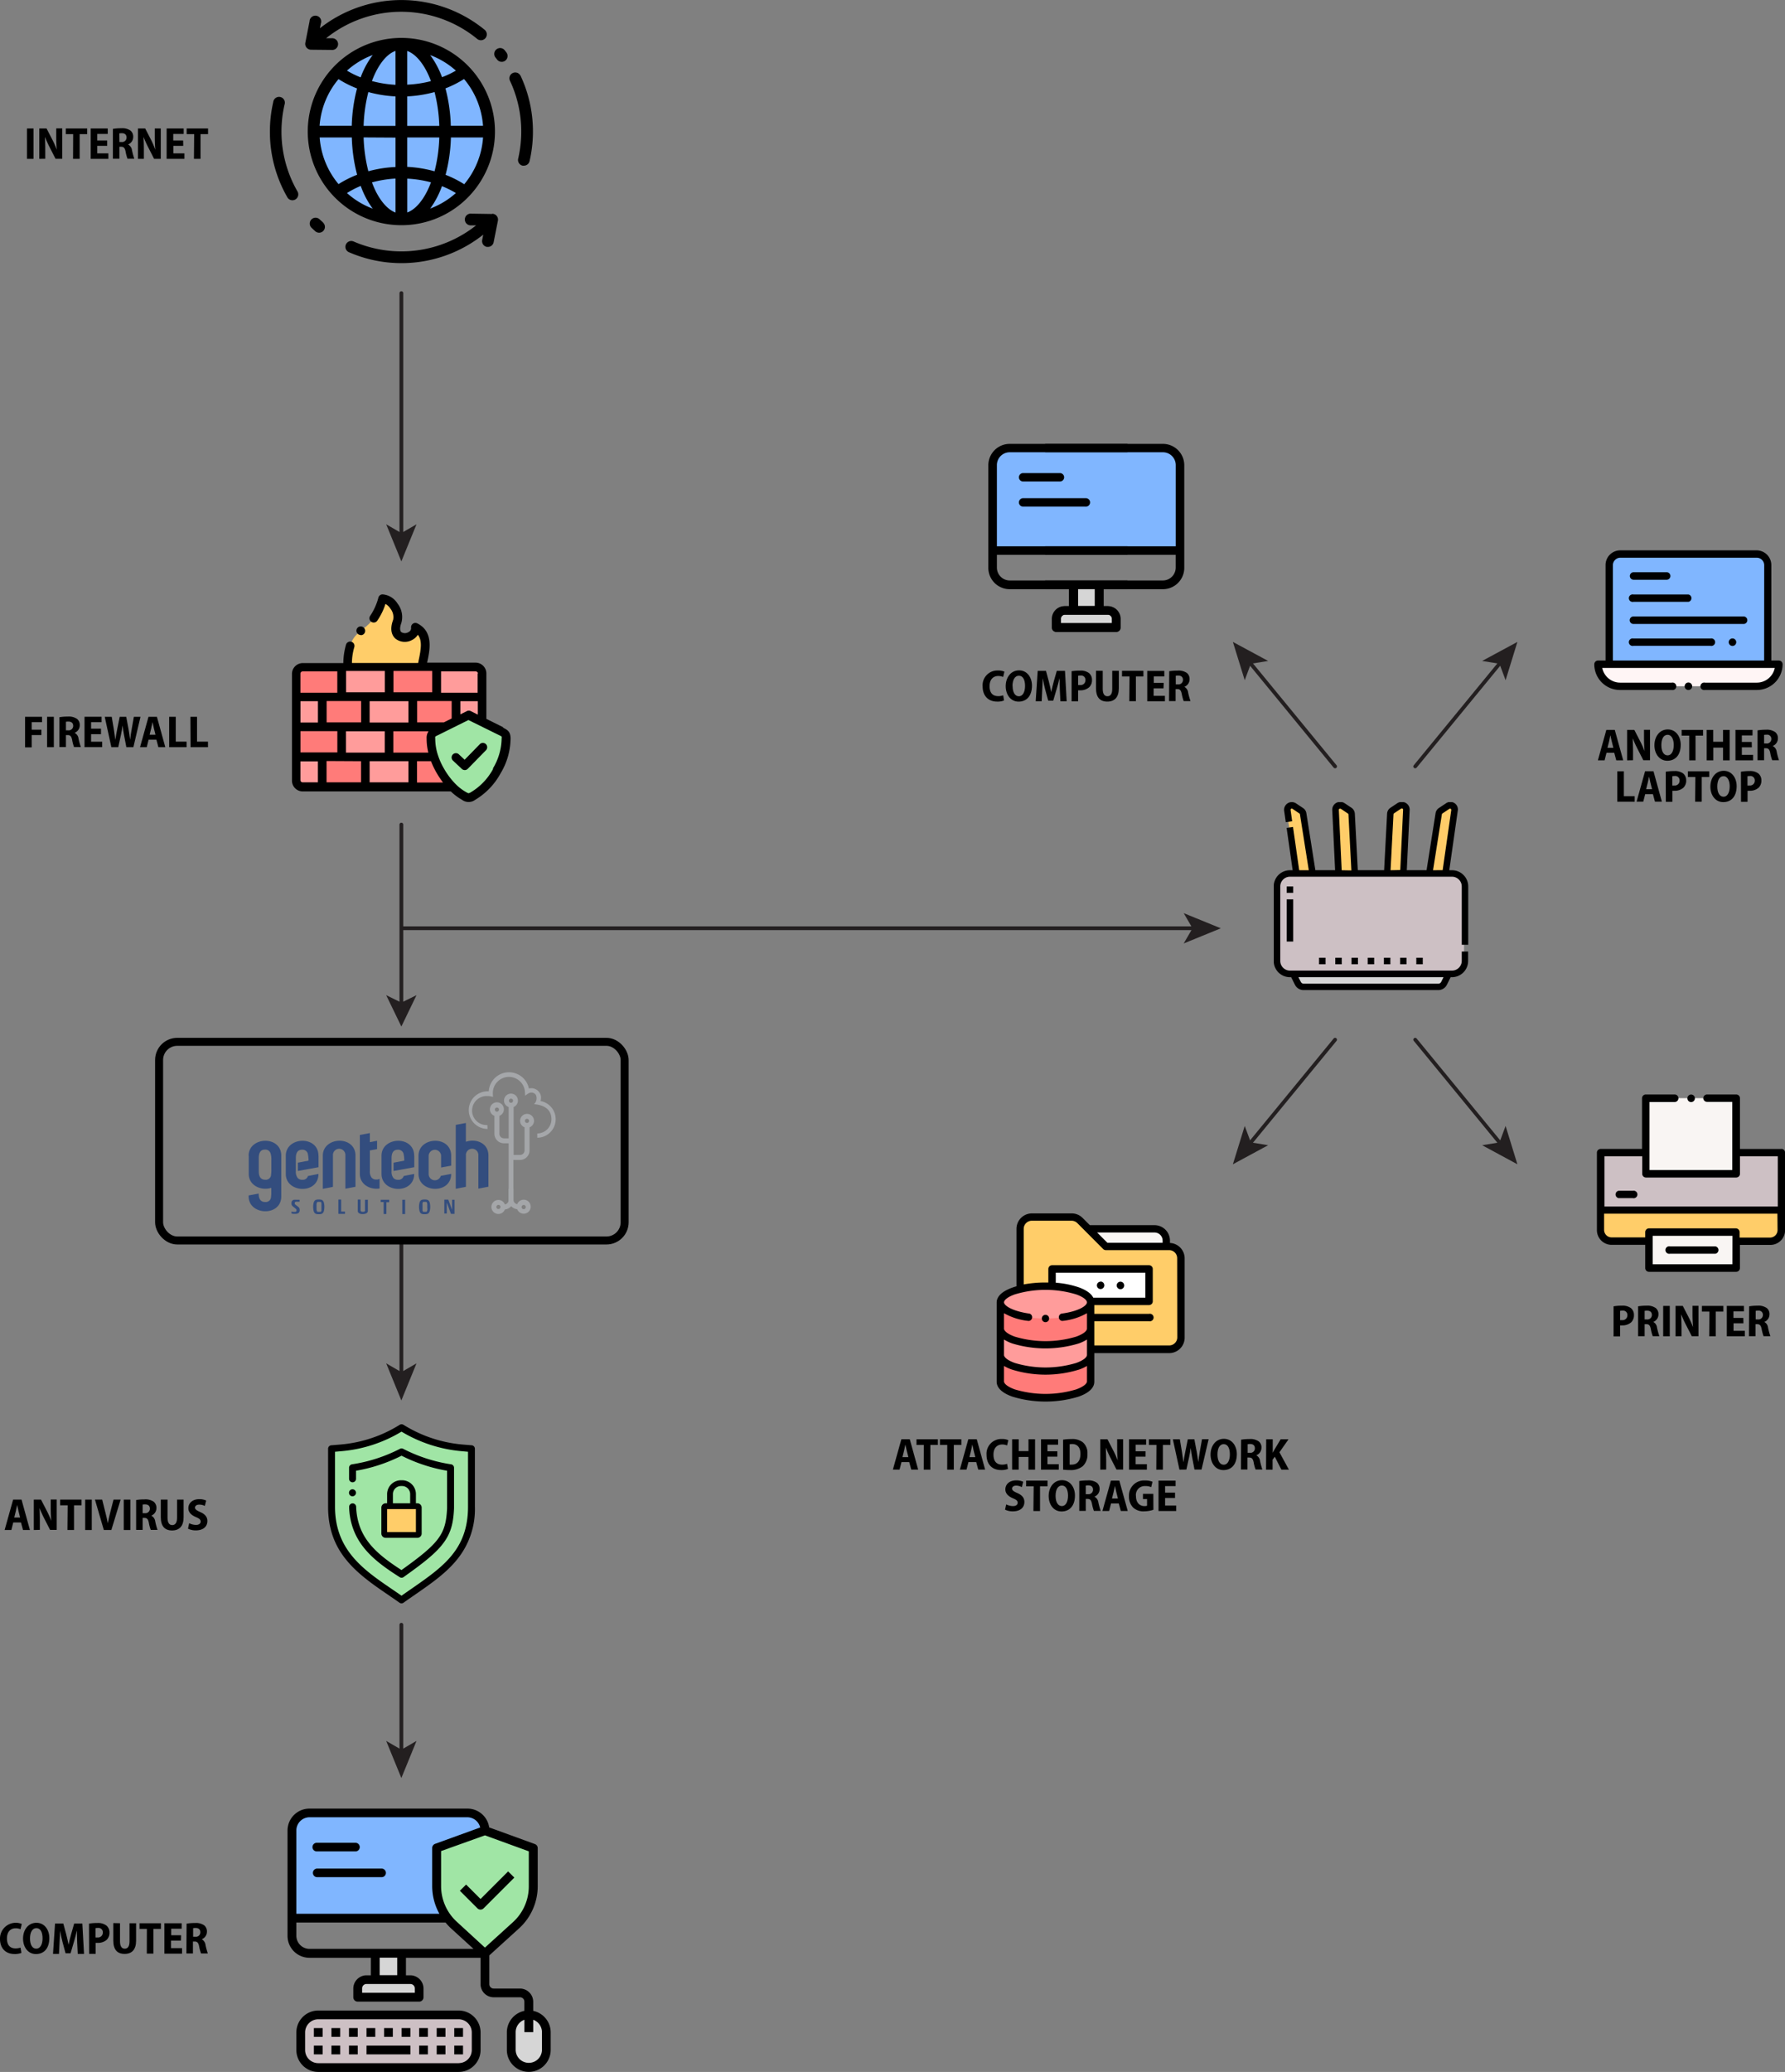 <svg xmlns="http://www.w3.org/2000/svg" xmlns:xlink="http://www.w3.org/1999/xlink" id="Layer_1" data-name="Layer 1" viewBox="0 0 474.8 550.94"><rect x="0" y="0" width="474.8" height="550.94" fill="#808080" stroke="none"/><defs><clipPath id="clip-path" transform="translate(-429.68 -80.97)"><rect x="768.5" y="294.26" width="51.72" height="50" style="fill:none"></rect></clipPath><clipPath id="clip-path-2" transform="translate(-429.68 -80.97)"><rect x="507.34" y="238.97" width="58.19" height="55.16" style="fill:none"></rect></clipPath><clipPath id="clip-path-3" transform="translate(-429.68 -80.97)"><rect x="854.48" y="372" width="50" height="47.14" style="fill:none"></rect></clipPath></defs><path d="M565.5,626.4v-6.94s3.5-2.62,3.69-2.49,3.43.49,3.43.49a11.49,11.49,0,0,1,1.63,2.19c.06.44.87,3.38.87,3.38a18.3,18.3,0,0,1-.24,3.05,11.23,11.23,0,0,1-1.63,2.76l-1.58,1.37a13.11,13.11,0,0,1-2.11.38,10.66,10.66,0,0,1-2.18-1.81C567.31,628.59,565.5,626.4,565.5,626.4Z" transform="translate(-429.68 -80.97)" style="fill:#d6d6d6"></path><path d="M524.84,611.78A21.86,21.86,0,0,0,526,607.9a24,24,0,0,1,2.68-1.06l.82-6.31h7.37l-.37,7.06,4.37,1,.29,3.82Z" transform="translate(-429.68 -80.97)" style="fill:#d6d6d6"></path><circle cx="106.76" cy="35" r="22.74" style="fill:#80b6ff"></circle><polygon points="81.76 536.56 101.69 536 123.63 536 125.97 540 125.49 548 114.82 550.06 83.49 549.75 80.07 546.56 79.82 541.61 81.76 536.56" style="fill:#cdc0c4"></polygon><polygon points="77.9 510.14 77.32 485.64 81.16 482.23 88.65 481.81 127.15 482.31 129.57 485.64 125.49 488.39 116.16 491.23 116.24 504.64 118.49 509.81 77.9 510.14" style="fill:#80b6ff"></polygon><path d="M545.84,572.19l12.83-4.5,13,4.5-1.33,14.75-3.5,6.5-8.51,6.75s-8-7.16-7.82-7.41-4.67-6.09-4.67-6.09.26-6.75,0-7S545.84,572.19,545.84,572.19Z" transform="translate(-429.68 -80.97)" style="fill:#a0e5a5"></path><path d="M517.83,466.11a16.57,16.57,0,0,0,9.17-1.18c4.42-2.08,9.48-4.25,9.48-4.25l8.35,3.92,10.25,1.75V485.6L551,495.18l-4.83,4.5-9.71,6.92-11.38-8.42-5.33-6.41-1.92-6.84s.17-9.33,0-9.58S517.83,466.11,517.83,466.11Z" transform="translate(-429.68 -80.97)" style="fill:#a0e5a5"></path><path d="M554.52,133.07a24.9,24.9,0,1,0-18.08,7.78A24.78,24.78,0,0,0,554.52,133.07Zm-39.81-15.55h8.55a43.68,43.68,0,0,0,1.41,9.92,27.87,27.87,0,0,0-4.94,2.49A21.69,21.69,0,0,1,514.71,117.52Zm5-15.52a27.87,27.87,0,0,0,4.94,2.49,43.76,43.76,0,0,0-1.41,9.92h-8.55A21.69,21.69,0,0,1,519.73,102Zm38.43,12.41h-8.55a43.29,43.29,0,0,0-1.42-9.94,27.87,27.87,0,0,0,4.94-2.49A21.67,21.67,0,0,1,558.16,114.41Zm-5,15.54a27.87,27.87,0,0,0-4.94-2.49,43.29,43.29,0,0,0,1.42-9.94h8.55A21.67,21.67,0,0,1,553.13,130ZM538,125.34v-7.82h8.53a41.11,41.11,0,0,1-1.26,9A33,33,0,0,0,538,125.34Zm6.32,4.11a24.56,24.56,0,0,1-1,2.32c-1.5,3-3.38,5-5.31,5.7v-9A29.88,29.88,0,0,1,544.29,129.45Zm-6.32-15V106.6a33.63,33.63,0,0,0,7.27-1.15,41.11,41.11,0,0,1,1.26,9Zm0-10.93v-9c1.93.69,3.81,2.68,5.31,5.69a23.67,23.67,0,0,1,1,2.33A29.87,29.87,0,0,1,538,103.48Zm-3.12,0a30.15,30.15,0,0,1-6.27-1,25,25,0,0,1,1-2.34c1.49-3,3.35-5,5.26-5.67Zm0,3.12v7.81h-8.48a41.1,41.1,0,0,1,1.26-9A33.17,33.17,0,0,0,534.85,106.6Zm0,10.92v7.82a32.56,32.56,0,0,0-7.22,1.13,41.1,41.1,0,0,1-1.26-9Zm0,10.93v9c-1.91-.72-3.77-2.7-5.26-5.68a25,25,0,0,1-1-2.34A30.15,30.15,0,0,1,534.85,128.45Zm12.4,2a25.42,25.42,0,0,1,3.66,1.81,21.5,21.5,0,0,1-6.83,4.13A23.58,23.58,0,0,0,547.25,130.43Zm0-28.93a23.58,23.58,0,0,0-3.17-5.94,21.5,21.5,0,0,1,6.83,4.13A24.42,24.42,0,0,1,547.25,101.5Zm-21.63,0a24.64,24.64,0,0,1-3.68-1.81,21.47,21.47,0,0,1,6.85-4.15A23.24,23.24,0,0,0,525.62,101.52Zm0,28.89a23.24,23.24,0,0,0,3.17,6,21.47,21.47,0,0,1-6.85-4.15A25.65,25.65,0,0,1,525.62,130.41Z" transform="translate(-429.68 -80.97)"></path><path d="M564,94.43a1.56,1.56,0,1,0-2.45,1.92l.34.44a1.56,1.56,0,0,0,2.18.31,1.56,1.56,0,0,0,.31-2.18Z" transform="translate(-429.68 -80.97)"></path><path d="M568.14,101.13a1.55,1.55,0,1,0-2.81,1.32,31.59,31.59,0,0,1,3,13.52,32.16,32.16,0,0,1-.82,7.19,1.55,1.55,0,0,0,1.17,1.86,1.39,1.39,0,0,0,.35,0,1.54,1.54,0,0,0,1.51-1.2,35,35,0,0,0-2.4-22.73Z" transform="translate(-429.68 -80.97)"></path><path d="M515.62,140.12c-.32-.27-.63-.55-.94-.84a1.55,1.55,0,1,0-2.12,2.27c.33.32.68.63,1,.93a1.58,1.58,0,0,0,1,.37,1.55,1.55,0,0,0,1-2.73Z" transform="translate(-429.68 -80.97)"></path><path d="M504.55,116a32.18,32.18,0,0,1,.81-7.2,1.55,1.55,0,1,0-3-.69,35.28,35.28,0,0,0-.89,7.89,34.92,34.92,0,0,0,4.65,17.44,1.54,1.54,0,0,0,2.12.57,1.56,1.56,0,0,0,.57-2.13A31.85,31.85,0,0,1,504.55,116Z" transform="translate(-429.68 -80.97)"></path><path d="M560.57,137.87l-5.81-.09a1.56,1.56,0,0,0,0,3.11l1.57,0a32,32,0,0,1-32.6,4.29,1.55,1.55,0,0,0-1.24,2.85,35,35,0,0,0,35.73-4.67l-.28,1.43a1.56,1.56,0,0,0,1.23,1.83l.3,0a1.54,1.54,0,0,0,1.52-1.26l1.13-5.7a1.56,1.56,0,0,0-1.51-1.85Z" transform="translate(-429.68 -80.97)"></path><path d="M518.17,94.25h0a1.56,1.56,0,0,0,0-3.11l-1.75,0a31.89,31.89,0,0,1,40.18.17,1.56,1.56,0,1,0,2-2.41,35,35,0,0,0-43.83-.41l.25-1.26a1.55,1.55,0,1,0-3-.6l-1.12,5.7a1.55,1.55,0,0,0,.31,1.28,1.57,1.57,0,0,0,1.19.58Z" transform="translate(-429.68 -80.97)"></path><line x1="106.76" y1="77.95" x2="106.76" y2="149.28"></line><path d="M536.44,223.74a.49.49,0,0,1-.5-.49V158.92a.5.5,0,1,1,1,0v64.33A.49.49,0,0,1,536.44,223.74Z" transform="translate(-429.68 -80.97)" style="fill:#231f20"></path><polygon points="106.76 149.28 102.72 139.41 106.76 141.75 110.79 139.41 106.76 149.28" style="fill:#231f20"></polygon><line x1="106.76" y1="329.86" x2="106.76" y2="372.39"></line><path d="M536.44,446.85a.5.5,0,0,1-.5-.5V410.82a.5.5,0,0,1,1,0v35.53A.49.49,0,0,1,536.44,446.85Z" transform="translate(-429.68 -80.97)" style="fill:#231f20"></path><polygon points="106.76 372.39 102.72 362.52 106.76 364.86 110.79 362.52 106.76 372.39" style="fill:#231f20"></polygon><line x1="106.76" y1="432.07" x2="106.76" y2="472.79"></line><path d="M536.44,547.24a.49.49,0,0,1-.5-.49V513a.5.5,0,1,1,1,0v33.71A.49.49,0,0,1,536.44,547.24Z" transform="translate(-429.68 -80.97)" style="fill:#231f20"></path><polygon points="106.76 472.79 102.72 462.92 106.76 465.26 110.79 462.92 106.76 472.79" style="fill:#231f20"></polygon><line x1="106.76" y1="219.27" x2="106.76" y2="272.96"></line><path d="M536.44,348.42a.46.46,0,0,1-.5-.42V300.24a.5.5,0,0,1,1,0V348A.45.45,0,0,1,536.44,348.42Z" transform="translate(-429.68 -80.97)" style="fill:#231f20"></path><polygon points="106.76 272.96 102.72 264.62 106.76 266.6 110.79 264.62 106.76 272.96" style="fill:#231f20"></polygon><line x1="355.13" y1="276.47" x2="327.94" y2="309.59"></line><path d="M762.07,385.63a.48.48,0,0,1-.32-.11.5.5,0,0,1-.07-.7l22.74-27.7a.5.5,0,0,1,.7-.07.5.5,0,0,1,.07.7l-22.74,27.7A.49.49,0,0,1,762.07,385.63Z" transform="translate(-429.68 -80.97)" style="fill:#231f20"></path><polygon points="327.94 309.59 331.09 299.4 332.72 303.77 337.32 304.52 327.94 309.59" style="fill:#231f20"></polygon><line x1="355.13" y1="203.8" x2="327.94" y2="170.68"></line><path d="M784.81,285.26a.51.51,0,0,1-.39-.18l-22.74-27.7a.5.5,0,1,1,.77-.63l22.74,27.7a.49.49,0,0,1-.07.7A.45.45,0,0,1,784.81,285.26Z" transform="translate(-429.68 -80.97)" style="fill:#231f20"></path><polygon points="327.94 170.69 337.32 175.75 332.72 176.5 331.09 180.87 327.94 170.69" style="fill:#231f20"></polygon><line x1="376.44" y1="203.8" x2="403.62" y2="170.68"></line><path d="M806.12,285.26a.49.49,0,0,1-.38-.81l22.74-27.7a.49.49,0,1,1,.76.63l-22.74,27.7A.49.49,0,0,1,806.12,285.26Z" transform="translate(-429.68 -80.97)" style="fill:#231f20"></path><polygon points="403.62 170.69 400.48 180.87 398.85 176.5 394.24 175.75 403.62 170.69" style="fill:#231f20"></polygon><line x1="376.44" y1="276.47" x2="403.62" y2="309.59"></line><path d="M828.86,385.63a.49.49,0,0,1-.38-.18l-22.74-27.7a.49.49,0,0,1,.06-.7.5.5,0,0,1,.7.07l22.74,27.7a.48.48,0,0,1-.07.7A.45.45,0,0,1,828.86,385.63Z" transform="translate(-429.68 -80.97)" style="fill:#231f20"></path><polygon points="403.62 309.59 394.24 304.52 398.85 303.77 400.48 299.4 403.62 309.59" style="fill:#231f20"></polygon><line x1="107.27" y1="246.84" x2="324.73" y2="246.84"></line><path d="M747.4,328.3H537a.5.5,0,0,1,0-1H747.4a.5.5,0,1,1,0,1Z" transform="translate(-429.68 -80.97)" style="fill:#231f20"></path><polygon points="324.73 246.84 314.86 250.87 317.2 246.84 314.86 242.81 324.73 246.84" style="fill:#231f20"></polygon><path d="M568,389.41a2.55,2.55,0,0,0,2.54-2.54v-6.14a1.85,1.85,0,1,0-1.33,0v6.14a1.21,1.21,0,0,1-1.21,1.21h-1.7V375.33a1.85,1.85,0,1,0-2.41-1,1.82,1.82,0,0,0,1.09,1v8.33h-1.25a1.22,1.22,0,0,1-1.21-1.22v-4.76a1.86,1.86,0,1,0-1.33,0v4.76a2.54,2.54,0,0,0,2.54,2.54h1.25v15a2.55,2.55,0,0,0,2.27,2.53,1.86,1.86,0,1,0,0-1.34,1.22,1.22,0,0,1-1-1.19V389.41Zm1.86-10.94h0a.55.55,0,0,1,.55.55.55.55,0,0,1-.55.55.55.55,0,0,1-.55-.55.54.54,0,0,1,.55-.55m-8-3h0a.55.55,0,0,1,.55.55.55.55,0,0,1-.55.55.54.54,0,0,1-.55-.55.55.55,0,0,1,.55-.55m7.13,25.91h0a.55.55,0,0,1,.55.55.56.56,0,1,1-.55-.55m-3.39-28.27h0a.54.54,0,0,1,.55.55.55.55,0,0,1-.55.55.55.55,0,0,1-.55-.55.55.55,0,0,1,.55-.55" transform="translate(-429.68 -80.97)" style="fill:#a4a6a9"></path><path d="M566.26,397.05v3a2.55,2.55,0,0,1-2.28,2.53,1.86,1.86,0,1,1,0-1.34,1.22,1.22,0,0,0,1-1.19v-3Zm-4,4.31h0a.55.55,0,0,0-.55.55.55.55,0,0,0,.55.55.55.55,0,0,0,.55-.55.54.54,0,0,0-.55-.55" transform="translate(-429.68 -80.97)" style="fill:#a4a6a9"></path><path d="M525.4,391.18v-8.42l2.66-.5v2.42l1.92-.37v2.21l-1.92.36v5.51a2.64,2.64,0,0,0,.5,1.76h0a1.58,1.58,0,0,0,1.22.47,1.72,1.72,0,0,0,.86-.19V397c-2.43.38-5.25-1-5.25-3.91Z" transform="translate(-429.68 -80.97)" style="fill:#334d7e"></path><path d="M501.74,393.67a1.41,1.41,0,0,1-1.5,1c-1.15,0-1.73-.75-1.73-2.23V388.9c0-1.49.54-2.24,1.63-2.24a1.43,1.43,0,0,1,1.51,1,5.22,5.22,0,0,1,.21,1.76v2.44a8.74,8.74,0,0,1-.12,1.77m-5.9-5.38v4.84c0,3.24,3.47,4.57,6,3.73v1.45h0a7.28,7.28,0,0,1-.12,1.32,1.41,1.41,0,0,1-1.51,1c-1.15,0-1.73-.75-1.73-2.24h0l-2.67.5v.23c0,5.12,8.69,5.48,8.69,0V388.29c0-5.48-8.69-5.12-8.69,0" transform="translate(-429.68 -80.97)" style="fill:#334d7e"></path><path d="M514.39,388.29c0-5.48-8.69-5.12-8.69,0v4.84c0,5.12,8.68,5.48,8.69,0l-2.8.55a1.4,1.4,0,0,1-1.49,1,1.57,1.57,0,0,1-1.23-.47h0a2.64,2.64,0,0,1-.5-1.76v-3.52c0-1.49.55-2.24,1.65-2.24a1.45,1.45,0,0,1,1.52,1,8.08,8.08,0,0,1,.21,1.9l-2.85.55v2.2l5.51-1v-3Z" transform="translate(-429.68 -80.97)" style="fill:#334d7e"></path><path d="M539.85,388.29c0-5.48-8.69-5.12-8.69,0v4.84c0,5.12,8.68,5.48,8.69,0l-2.8.55a1.39,1.39,0,0,1-1.49,1,1.6,1.6,0,0,1-1.23-.47h0a2.64,2.64,0,0,1-.5-1.76v-3.52c0-1.49.55-2.24,1.66-2.24a1.45,1.45,0,0,1,1.51,1,7.58,7.58,0,0,1,.21,1.9l-2.85.55v2.2l5.51-1v-3Z" transform="translate(-429.68 -80.97)" style="fill:#334d7e"></path><path d="M541,393.12c0,5.11,8.68,5.47,8.69,0l-2.76.52a1.65,1.65,0,0,1-3.23-.49v-4.91a1.66,1.66,0,0,1,3.31,0v3.18l2.68-.5v-2.63c0-5.48-8.69-5.12-8.69,0v4.83" transform="translate(-429.68 -80.97)" style="fill:#334d7e"></path><path d="M550.91,397.08v-17l2.69-.5v5c2.55-.91,6,.22,6,3.67v8.27l-2.68.51v-8.81a1.66,1.66,0,1,0-3.31,0v8.33Z" transform="translate(-429.68 -80.97)" style="fill:#334d7e"></path><path d="M515.55,397.09v-8.82c0-5.11,8.69-5.47,8.69,0v8.27l-2.69.51v-8.82a1.66,1.66,0,1,0-3.31,0v8.33Z" transform="translate(-429.68 -80.97)" style="fill:#334d7e"></path><path d="M509.26,402.14a1,1,0,0,0-.23-.24c-.08-.08-.19-.16-.3-.25a3.54,3.54,0,0,1-.35-.26,1.18,1.18,0,0,1-.21-.18.29.29,0,0,1-.08-.14.38.38,0,0,1,0-.15.35.35,0,0,1,.1-.31.56.56,0,0,1,.35-.09h.65l.18,0s0,0,0,0v0l0-.48V400l-.15,0-.21,0h-.55a2.5,2.5,0,0,0-.55,0,.84.84,0,0,0-.38.15.67.67,0,0,0-.24.29,1.26,1.26,0,0,0-.08.47v.28a1.17,1.17,0,0,0,.09.24,1.88,1.88,0,0,0,.18.24,2.37,2.37,0,0,0,.29.25,5.4,5.4,0,0,1,.44.36,1.7,1.7,0,0,1,.24.22.51.51,0,0,1,.09.16.38.38,0,0,1,0,.15.37.37,0,0,1-.11.32.51.51,0,0,1-.36.08h-.43a3,3,0,0,1-.43-.06,0,0,0,0,0,0,0h0l0,.5s0,0,.05,0a3.11,3.11,0,0,0,.44.08c.2,0,.41,0,.61,0a1.23,1.23,0,0,0,.81-.24,1,1,0,0,0,.28-.78,1.12,1.12,0,0,0-.05-.36.72.72,0,0,0-.13-.28" transform="translate(-429.68 -80.97)" style="fill:#334d7e"></path><path d="M515.17,402.27a2.07,2.07,0,0,1,0,.35,2.56,2.56,0,0,1,0,.27,1.08,1.08,0,0,1-.08.19.28.28,0,0,1-.19.12h-.69a.25.25,0,0,1-.19-.12.46.46,0,0,1-.08-.19,2.61,2.61,0,0,1-.06-.27,2.16,2.16,0,0,0,0-.35v-.78a1.31,1.31,0,0,1,0-.35,2.61,2.61,0,0,1,.06-.27.41.41,0,0,1,.08-.19.25.25,0,0,1,.19-.12h.69a.28.28,0,0,1,.19.12,1.08,1.08,0,0,1,.08.19,2.56,2.56,0,0,1,0,.27,2.07,2.07,0,0,1,0,.35v.78m.41-2a.83.83,0,0,0-.43-.28,2.55,2.55,0,0,0-.67-.07,2.58,2.58,0,0,0-.68.07.86.86,0,0,0-.44.28,1.52,1.52,0,0,0-.28.65,4.77,4.77,0,0,0,0,1.92,1.52,1.52,0,0,0,.28.65.93.93,0,0,0,.44.28,2.47,2.47,0,0,0,.66.07,2.58,2.58,0,0,0,.68-.07.86.86,0,0,0,.44-.28,1.42,1.42,0,0,0,.29-.65,5.17,5.17,0,0,0,0-1.92,1.42,1.42,0,0,0-.29-.65" transform="translate(-429.68 -80.97)" style="fill:#334d7e"></path><path d="M521.36,403.14h-.93l0,0V400s0-.06-.06-.06h-.63s-.06,0-.06.06v3.69s0,.05.06.05h1.65s.06,0,.06-.05v-.51s0-.05-.06-.05" transform="translate(-429.68 -80.97)" style="fill:#334d7e"></path><path d="M527.44,400h-.61s-.06,0-.06,0v2.68a.49.49,0,0,1,0,.27.32.32,0,0,1-.13.15.5.5,0,0,1-.2.08,1.85,1.85,0,0,1-.47,0,.68.68,0,0,1-.2-.07.34.34,0,0,1-.13-.16.47.47,0,0,1-.05-.26V400s0-.06-.06-.06h-.63s-.06,0-.06.06v2.89a.76.76,0,0,0,.33.68,1.75,1.75,0,0,0,1,.23,2.51,2.51,0,0,0,.55-.06,1.39,1.39,0,0,0,.44-.17.73.73,0,0,0,.37-.68V400s0-.06,0-.06" transform="translate(-429.68 -80.97)" style="fill:#334d7e"></path><path d="M533.21,400H531s-.05,0-.05.06v.5s0,.05.05.05h.72l0,0v3.12s0,.05.06.05h.63s.05,0,.05-.05v-3.08a.05.05,0,0,1,0,0h.74s0,0,0-.05V400s0-.06,0-.06" transform="translate(-429.68 -80.97)" style="fill:#334d7e"></path><path d="M537.4,400h-.65s-.06,0-.06.06v3.69s0,.05.06.05h.63s0,0,.06,0h0V400a.06.06,0,0,0-.05-.06h0" transform="translate(-429.68 -80.97)" style="fill:#334d7e"></path><path d="M543.36,402.27a2.07,2.07,0,0,1,0,.35,1.31,1.31,0,0,1-.06.27.62.62,0,0,1-.07.19.28.28,0,0,1-.2.12h-.68a.28.28,0,0,1-.2-.12,1.08,1.08,0,0,1-.08-.19,2.56,2.56,0,0,1,0-.27,2.07,2.07,0,0,1,0-.35v-.78a2.07,2.07,0,0,1,0-.35,2.56,2.56,0,0,1,0-.27,1.08,1.08,0,0,1,.08-.19.28.28,0,0,1,.2-.12H543a.28.28,0,0,1,.2.12.62.62,0,0,1,.07.19,1.31,1.31,0,0,1,.06.27,2.07,2.07,0,0,1,0,.35v.78m.41-2a.93.93,0,0,0-.44-.28,2.43,2.43,0,0,0-.66-.07,2.58,2.58,0,0,0-.68.07.93.93,0,0,0-.45.28,1.5,1.5,0,0,0-.27.65,4.77,4.77,0,0,0,0,1.92,1.5,1.5,0,0,0,.27.65.9.9,0,0,0,.44.28,2.55,2.55,0,0,0,.67.07,2.5,2.5,0,0,0,.67-.07.89.89,0,0,0,.45-.28,1.52,1.52,0,0,0,.28-.65,4.77,4.77,0,0,0,0-1.92,1.52,1.52,0,0,0-.28-.65" transform="translate(-429.68 -80.97)" style="fill:#334d7e"></path><path d="M550.57,400H550s-.06,0-.06,0v0l0,2.69s0,.06,0,.06h0l0-.08-1-2.65a.07.07,0,0,0-.07-.06h-1s0,0,0,0h0v3.7s0,0,0,0h.59s.06,0,.06,0l0-2.76a.14.14,0,0,1,0-.09h0s0,0,.08.11l1,2.76a.08.08,0,0,0,.08.06h.9s0,0,0-.05v-3.69s0-.06,0-.06" transform="translate(-429.68 -80.97)" style="fill:#334d7e"></path><path d="M559.37,381.16a5,5,0,0,1,0-10h.32a5.39,5.39,0,0,1,5.4-5.07h0a5.42,5.42,0,0,1,5.28,4.32,2.34,2.34,0,0,1,.64-.08h0a2.61,2.61,0,0,1,2.13,1.1,2.41,2.41,0,0,1,.45,1.44,2.83,2.83,0,0,1-.14.87,4.92,4.92,0,0,1-.86,9.76v-1.14a3.78,3.78,0,0,0,3.77-3.78c0-3.08-2.7-3.86-4.63-4a2.18,2.18,0,0,0,.48-2.49,1.6,1.6,0,0,0-.52-.45,1.45,1.45,0,0,0-.68-.16h0c-.62,0-1.14.5-1.65.84l-.05-1a4.28,4.28,0,0,0-4.26-4h0a4.3,4.3,0,0,0-4.28,4.28h0v.28l.05.75-.73-.15a2.63,2.63,0,0,0-.39-.06h-.39a3.86,3.86,0,1,0,0,7.71Z" transform="translate(-429.68 -80.97)" style="fill:#a5a7aa"></path><path d="M553.66,582.09,552,583.73l4.67,4.67a1.16,1.16,0,0,0,1.65,0l8.17-8.17-1.65-1.64-7.34,7.34Zm0,0" transform="translate(-429.68 -80.97)"></path><path d="M551.67,615.58H514.34a5.83,5.83,0,0,0-5.83,5.83v4.67a5.83,5.83,0,0,0,5.83,5.83h37.33a5.84,5.84,0,0,0,5.84-5.83v-4.67a5.84,5.84,0,0,0-5.84-5.83Zm3.5,10.5a3.5,3.5,0,0,1-3.5,3.5H514.34a3.5,3.5,0,0,1-3.5-3.5v-4.67a3.5,3.5,0,0,1,3.5-3.5h37.33a3.5,3.5,0,0,1,3.5,3.5Zm0,0" transform="translate(-429.68 -80.97)"></path><path d="M571.51,615.69v-2.45a3.52,3.52,0,0,0-3.5-3.5h-7a1.16,1.16,0,0,1-1.17-1.16v-7.66l7.87-7.15a15.18,15.18,0,0,0,5-11.22V572.41a1.15,1.15,0,0,0-.77-1.1l-12.14-4.42a5.84,5.84,0,0,0-5.75-5H512a5.83,5.83,0,0,0-5.84,5.83v28a5.83,5.83,0,0,0,5.84,5.84h16.33v4.66h-1.17a3.52,3.52,0,0,0-3.5,3.5v2.34a1.17,1.17,0,0,0,1.17,1.16h16.33a1.16,1.16,0,0,0,1.17-1.16v-2.34a3.52,3.52,0,0,0-3.5-3.5h-1.17v-4.66h19.84v7a3.51,3.51,0,0,0,3.5,3.5h7a1.16,1.16,0,0,1,1.16,1.16v2.45a5.85,5.85,0,0,0-4.66,5.72v4.67a5.83,5.83,0,1,0,11.66,0v-4.67a5.85,5.85,0,0,0-4.66-5.72Zm-63-48a3.51,3.51,0,0,1,3.5-3.5h42a3.53,3.53,0,0,1,3.4,2.72l-12,4.35a1.18,1.18,0,0,0-.77,1.1v10.14a15.16,15.16,0,0,0,1.92,7.36H508.51Zm30.33,40.84a1.17,1.17,0,0,1,1.17,1.16v1.17H526v-1.17a1.16,1.16,0,0,1,1.16-1.16Zm-8.17-2.34v-4.66h4.67v4.66Zm-18.66-7a3.5,3.5,0,0,1-3.5-3.5v-3.5H548.2a15.89,15.89,0,0,0,1.43,1.53l6,5.47Zm39.2-7.19a12.85,12.85,0,0,1-4.2-9.5v-9.32L558.67,569l11.67,4.25v9.32a12.88,12.88,0,0,1-4.2,9.5l-7.47,6.78Zm22.63,34a3.5,3.5,0,0,1-7,0v-4.67a3.52,3.52,0,0,1,2.33-3.29v3.29h2.34v-3.29a3.52,3.52,0,0,1,2.33,3.29Zm0,0" transform="translate(-429.68 -80.97)"></path><rect x="97.49" y="543.94" width="11.67" height="2.33"></rect><rect x="88.16" y="539.28" width="2.33" height="2.33"></rect><rect x="83.49" y="539.28" width="2.33" height="2.33"></rect><rect x="92.83" y="539.28" width="2.33" height="2.33"></rect><rect x="88.16" y="543.94" width="2.33" height="2.33"></rect><rect x="83.49" y="543.94" width="2.33" height="2.33"></rect><rect x="92.83" y="543.94" width="2.33" height="2.33"></rect><rect x="116.16" y="543.94" width="2.33" height="2.33"></rect><rect x="111.49" y="543.94" width="2.33" height="2.33"></rect><rect x="120.83" y="543.94" width="2.33" height="2.33"></rect><rect x="97.49" y="539.28" width="2.33" height="2.33"></rect><rect x="102.16" y="539.28" width="2.33" height="2.33"></rect><rect x="106.83" y="539.28" width="2.33" height="2.33"></rect><rect x="111.49" y="539.28" width="2.33" height="2.33"></rect><rect x="116.16" y="539.28" width="2.33" height="2.33"></rect><rect x="120.83" y="539.28" width="2.33" height="2.33"></rect><path d="M523.44,478.84h0a.93.93,0,0,0,0-1.86h0a.93.93,0,0,0,0,1.86Z" transform="translate(-429.68 -80.97)"></path><path d="M532.86,505c1,.7,2.08,1.42,3.08,2.14a.94.94,0,0,0,1.08,0c1.06-.76,2.12-1.49,3.15-2.2,4.18-2.9,8.12-5.63,11-9.18A21.15,21.15,0,0,0,556,481.6V466.21a.93.93,0,0,0-.85-.93l-2.42-.2A35.45,35.45,0,0,1,537,459.83a1,1,0,0,0-1,0,34.77,34.77,0,0,1-7.58,3.57,35.25,35.25,0,0,1-8.2,1.68l-2.42.2a.93.93,0,0,0-.85.93V481.6C516.94,493.68,524.41,499.28,532.86,505Zm-14.07-38,1.57-.14a37,37,0,0,0,16.12-5.21,37.33,37.33,0,0,0,16.12,5.21l1.57.14V481.6c0,11.42-6.65,16-15.06,21.85-.86.59-1.74,1.2-2.63,1.83-.85-.6-1.72-1.19-2.57-1.77-7.43-5.07-15.12-10.31-15.12-21.91Z" transform="translate(-429.68 -80.97)"></path><path d="M536,500.35a.91.91,0,0,0,.5.15.9.9,0,0,0,.54-.18c5.31-3.78,8.57-6.33,10.55-9,2.16-2.85,2.7-5.68,2.86-9.31V471.26a.92.92,0,0,0-.79-.92,41.26,41.26,0,0,1-12.74-4.12.91.91,0,0,0-.85,0,41.32,41.32,0,0,1-12.75,4.12.93.93,0,0,0-.79.92v2.93a.93.93,0,0,0,.93.93.92.92,0,0,0,.92-.93v-2.14a42.8,42.8,0,0,0,12.11-4,42.91,42.91,0,0,0,12.11,4V482c-.32,6.92-1.94,9.17-12.13,16.46-6.82-4.41-11.76-8.65-12.06-16.84a.93.93,0,1,0-1.86.07,2.72,2.72,0,0,1,0,.28h0C523,491.28,529.16,496,536,500.35Z" transform="translate(-429.68 -80.97)"></path><path d="M540.31,481.2v-2.93a3.69,3.69,0,0,0-3.69-3.69h-.27a3.7,3.7,0,0,0-3.7,3.69v2.93h1.54v-2.93a2.16,2.16,0,0,1,2.16-2.16h.27a2.16,2.16,0,0,1,2.16,2.16v2.93Z" transform="translate(-429.68 -80.97)"></path><polygon points="346.01 262.16 344.3 259.15 384.67 259.15 383.69 262.47 346.01 262.16" style="fill:#d6d6d6"></polygon><polygon points="344.73 231.32 342.39 216.73 342.39 214.09 344.73 214.56 346.49 216.68 349.04 232.2 344.73 231.32" style="fill:#ffcd69"></polygon><polygon points="355.73 231.94 355.16 215.33 356.09 214.09 359.57 216.06 360.5 232.2 355.73 231.94" style="fill:#ffcd69"></polygon><polygon points="368.55 231.99 369.74 216.11 372.28 214.45 373.94 214.45 374.52 216.94 373.32 232.2 368.55 231.99" style="fill:#ffcd69"></polygon><polygon points="380.17 232.2 382.87 215.96 385.31 214.45 386.92 214.76 386.09 223.32 384.43 231.84 380.17 232.2" style="fill:#ffcd69"></polygon><polygon points="339.61 234.55 343 231.78 386.45 231.78 389.43 234.55 389.43 255.59 387.56 259.05 370.88 259.05 342.24 259.05 339.61 256.42 339.61 234.55" style="fill:#cdc0c4"></polygon><g style="clip-path:url(#clip-path)"><path d="M820.22,332.19V316.68a4.31,4.31,0,0,0-4.31-4.31h-.73l2.25-15.77a2,2,0,0,0-3.16-2l-1.86,1.23a2.07,2.07,0,0,0-.88,1.39l-2.39,15.14h-5.26l.76-16a2,2,0,0,0-.56-1.51,2,2,0,0,0-1.48-.64h-.12a2,2,0,0,0-1.14.35l-1.79,1.19a2,2,0,0,0-.91,1.6l-.79,15h-7l-.79-15a2.06,2.06,0,0,0-.91-1.6l-1.79-1.19a2,2,0,0,0-1.14-.35h-.12a2,2,0,0,0-1.48.64,2.06,2.06,0,0,0-.57,1.51l.76,16h-5.25l-2.39-15.14a2,2,0,0,0-.89-1.39l-1.85-1.23a2.05,2.05,0,0,0-3.17,2l.43,3,1.7-.25-.42-3a.32.32,0,0,1,.5-.31l1.85,1.24a.3.3,0,0,1,.14.22l2.35,14.87h-2.55l-1.65-11.51-1.7.25,1.61,11.26h-.73a4.31,4.31,0,0,0-4.31,4.31V336.5a4.31,4.31,0,0,0,4.31,4.31h.33l1,2a2.57,2.57,0,0,0,2.32,1.43h35.8a2.55,2.55,0,0,0,2.31-1.43l1-2h.33a4.31,4.31,0,0,0,4.31-4.31V334H818.5v2.47a2.6,2.6,0,0,1-2.59,2.59h-43.1a2.59,2.59,0,0,1-2.59-2.59V316.68a2.59,2.59,0,0,1,2.59-2.59h43.1a2.6,2.6,0,0,1,2.59,2.59v15.51Zm-6.57,8.62-.62,1.25a.88.88,0,0,1-.77.48h-35.8a.86.86,0,0,1-.77-.48l-.63-1.25Zm-27.09-28.44-.76-16.05a.29.29,0,0,1,.08-.23.47.47,0,0,1,.54,0l1.79,1.2a.32.32,0,0,1,.15.25l.78,14.88Zm13,0,.78-14.88a.34.34,0,0,1,.14-.25l1.8-1.2a.45.45,0,0,1,.53,0,.33.33,0,0,1,.09.23l-.76,16.05Zm11.3,0,2.35-14.87a.37.37,0,0,1,.14-.22l1.86-1.24a.33.33,0,0,1,.5.31l-2.29,16Zm-17.38,25v-1.73h1.72v1.73Zm-4.31-1.73h1.72v1.73h-1.72Zm-4.31,0h1.72v1.73h-1.72Zm-4.32,1.73v-1.73h1.73v1.73Zm25.87,0v-1.73h1.72v1.73Zm-4.31-1.73h1.72v1.73h-1.72Zm-4.31,0h1.72v1.73h-1.72ZM773.67,318.4h-1.73v-1.72h1.73Zm-1.73,1.72h1.73v11.21h-1.73Zm0,0" transform="translate(-429.68 -80.97)"></path></g><path d="M508.48,260.05v6.23h12.11v-8H510.22a1.75,1.75,0,0,0-1.74,1.73Zm0,0" transform="translate(-429.68 -80.97)" style="fill:#ff7b79;fill-rule:evenodd"></path><rect x="90.9" y="177.35" width="12.61" height="7.96" style="fill:#ff9c9b"></rect><rect x="103.51" y="177.35" width="12.61" height="7.96" style="fill:#ff7b79"></rect><path d="M545.8,258.32v8h12.1v-6.23a1.73,1.73,0,0,0-1.73-1.73Zm0,0" transform="translate(-429.68 -80.97)" style="fill:#ff9c9b;fill-rule:evenodd"></path><path d="M551,266.28v6.49l3.41-1.7,3.53,1.76v-6.55Zm0,0" transform="translate(-429.68 -80.97)" style="fill:#ff9c9b;fill-rule:evenodd"></path><path d="M539.5,266.28v8H548l3-1.47v-6.49Zm0,0" transform="translate(-429.68 -80.97)" style="fill:#ff7b79;fill-rule:evenodd"></path><rect x="97.21" y="185.31" width="12.61" height="7.96" style="fill:#ff9c9b"></rect><rect x="85.75" y="185.31" width="11.46" height="7.96" style="fill:#ff7b79"></rect><rect x="78.8" y="185.31" width="6.94" height="7.96" style="fill:#ff9c9b"></rect><rect x="78.8" y="193.27" width="12.1" height="7.96" style="fill:#ff7b79"></rect><rect x="90.9" y="193.27" width="12.61" height="7.96" style="fill:#ff9c9b"></rect><path d="M533.19,274.24v7.95h12a15,15,0,0,1-.81-4.91c0-1.24.31-1.38,1.43-1.93l2.23-1.11Zm0,0" transform="translate(-429.68 -80.97)" style="fill:#ff7b79;fill-rule:evenodd"></path><path d="M539.5,282.19v8h10.57a21.54,21.54,0,0,1-4.91-8Zm0,0" transform="translate(-429.68 -80.97)" style="fill:#ff7b79;fill-rule:evenodd"></path><path d="M533.19,282.19h-6.3v8H539.5v-8Zm0,0" transform="translate(-429.68 -80.97)" style="fill:#ff9c9b;fill-rule:evenodd"></path><path d="M508.48,282.19v6.23a1.75,1.75,0,0,0,1.74,1.73h5.21v-8Zm0,0" transform="translate(-429.68 -80.97)" style="fill:#ff9c9b;fill-rule:evenodd"></path><rect x="85.75" y="201.23" width="11.46" height="7.96" style="fill:#ff7b79"></rect><path d="M531.49,240.13c-3.24,11.24-9.36,5.69-9.36,18.19h19.75c.62-3.35,2.46-8.5-1.71-10.59.43,3.45-7,4.28-4.8-1.58.87-2.32-1.57-6-3.88-6Zm0,0" transform="translate(-429.68 -80.97)" style="fill:#ffcd69;fill-rule:evenodd"></path><g style="clip-path:url(#clip-path-2)"><path d="M545.78,275.35c-1.12.55-1.42.69-1.43,1.93a15,15,0,0,0,.81,4.91,21.54,21.54,0,0,0,4.91,8,13.71,13.71,0,0,0,3.12,2.39,1.84,1.84,0,0,0,2.36,0,17.45,17.45,0,0,0,6.34-6.65,19.08,19.08,0,0,0,2.14-5.34,14.18,14.18,0,0,0,.36-3.27A1.69,1.69,0,0,0,564,276a3.85,3.85,0,0,0-1.07-.65l-5.05-2.52-3.54-1.76-3.41,1.7-3,1.47Zm0,0" transform="translate(-429.68 -80.97)" style="fill:#a0e5a5;fill-rule:evenodd"></path><path d="M563.5,274.34l-4.45-2.22V260.05a2.88,2.88,0,0,0-2.88-2.88H543.29v0c.72-3.28,1.8-8.23-2.61-10.44a1.14,1.14,0,0,0-1.18.09,1.16,1.16,0,0,0-.47,1.08,1.16,1.16,0,0,1-.71,1.16,1.8,1.8,0,0,1-1.88,0c-.44-.38-.44-1.28,0-2.47a5.76,5.76,0,0,0-1-5.1,5.13,5.13,0,0,0-4-2.47,1.15,1.15,0,0,0-1.1.83,16,16,0,0,1-2.18,4.86,1.14,1.14,0,1,0,1.86,1.32,16.7,16.7,0,0,0,2.19-4.48,3.93,3.93,0,0,1,1.31,1.25,3.6,3.6,0,0,1,.73,3c-1.09,2.91-.08,4.38.63,5a4,4,0,0,0,4.46.32,3.77,3.77,0,0,0,1.48-1.36c1.23,1.5.85,3.91.18,7,0,.18-.07.34-.11.51H523.29a15.2,15.2,0,0,1,.64-4.26,1.15,1.15,0,0,0-2.18-.72,18.36,18.36,0,0,0-.75,5H510.22a2.88,2.88,0,0,0-2.88,2.88v28.37a2.88,2.88,0,0,0,2.88,2.88H549.6a15.15,15.15,0,0,0,3,2.24,2.91,2.91,0,0,0,3.46,0,18.45,18.45,0,0,0,6.78-7.07,18.22,18.22,0,0,0,2.65-9.19c0-1.85-.74-2.3-2-2.94Zm-8.62-4.29a1.14,1.14,0,0,0-1,0l-1.75.87v-3.5h4.65V271Zm-7.14,3h-7.1v-5.67h9.18v4.64Zm-22-5.67v5.67h-9.18v-5.67Zm6.3-8v5.67H521.73v-5.67Zm9.82,0h2.79v5.67H534.34v-5.67ZM528,273.09v-5.67h10.32v5.67Zm-6.3,8v-5.67h10.32v5.67Zm-7.45-8h-4.65v-5.67h4.65Zm-4.65,2.29h9.81v5.67h-9.81Zm16.12,8V289h-9.18v-5.67Zm2.28,0h10.32V289H528Zm12.61,0h3.72a21.28,21.28,0,0,0,1.5,3.13,26,26,0,0,0,1.69,2.54h-6.91Zm3-2.29h-9.31v-5.67h9.38a3,3,0,0,0-.52,1.89,15.54,15.54,0,0,0,.45,3.78Zm13.11-21v5.08H547v-5.67h9.22a.6.6,0,0,1,.59.59Zm-46.54-.59h9.22v5.67h-9.81v-5.08a.6.6,0,0,1,.59-.59Zm-.59,29v-5.08h4.65V289h-4.06a.6.6,0,0,1-.59-.59Zm51.27-3.1a16.12,16.12,0,0,1-5.91,6.22,2.15,2.15,0,0,1-.62.28,2.25,2.25,0,0,1-.63-.28,12.69,12.69,0,0,1-2.81-2.14l-.09-.09a20,20,0,0,1-3-4,18.12,18.12,0,0,1-1.58-3.47h0a14.07,14.07,0,0,1-.77-4.55,2.47,2.47,0,0,1,0-.52,4.56,4.56,0,0,1,.72-.39l5.25-2.61h0l2.86-1.42,8.11,4a5.74,5.74,0,0,1,.72.39,2.25,2.25,0,0,1,0,.52,15.85,15.85,0,0,1-2.34,8Zm0,0" transform="translate(-429.68 -80.97)"></path></g><path d="M557.37,278.79l-4.1,4.2-1.54-1.44a1.14,1.14,0,1,0-1.56,1.67l2.35,2.21a1.17,1.17,0,0,0,.79.31,1.13,1.13,0,0,0,.81-.35l4.89-5a1.15,1.15,0,0,0-1.64-1.6Zm0,0" transform="translate(-429.68 -80.97)"></path><path d="M525.63,249.87a1.15,1.15,0,0,0,.81-2,1.16,1.16,0,0,0-1.62,0h0a1.13,1.13,0,0,0,0,1.61,1.1,1.1,0,0,0,.81.34Zm0,0" transform="translate(-429.68 -80.97)"></path><rect x="102.24" y="400.24" width="9.25" height="7.73" style="fill:#ffcd69"></rect><path d="M532.65,488.36h7.66v-6.12h-7.66Zm-1.53-6.51a1.16,1.16,0,0,1,1.15-1.15h8.43a1.15,1.15,0,0,1,1.14,1.15v6.9a1.14,1.14,0,0,1-1.14,1.14h-8.43a1.15,1.15,0,0,1-1.15-1.14Z" transform="translate(-429.68 -80.97)"></path><polygon points="264 146.64 263.43 122.78 267.17 119.45 274.47 119.05 311.97 119.53 314.33 122.78 313.66 127.65 313.99 137.72 314.33 146.64 303.53 146.32 264 146.64" style="fill:#80b6ff"></polygon><path d="M710.76,247.52a20.61,20.61,0,0,0,1.13-3.77,23.53,23.53,0,0,1,2.61-1l.8-6.15h7.18l-.36,6.88,4.26,1,.29,3.72Z" transform="translate(-429.68 -80.97)" style="fill:#d6d6d6"></path><path d="M724.39,242.14h-1.13v-4.55h6.33v-2.27H698.26a3.42,3.42,0,0,1-3.41-3.41V228.5h34.74v-2.27H694.85V204.64a3.41,3.41,0,0,1,3.41-3.41h31.33V199H698.26a5.69,5.69,0,0,0-5.69,5.69v27.27a5.68,5.68,0,0,0,5.69,5.68h15.91v4.55H713a3.41,3.41,0,0,0-3.41,3.41v2.27a1.13,1.13,0,0,0,1.14,1.13h15.91a1.13,1.13,0,0,0,1.13-1.13v-2.27A3.41,3.41,0,0,0,724.39,242.14Zm-7.95-4.55H721v4.55h-4.54Zm9.09,9.09H711.89v-1.13a1.14,1.14,0,0,1,1.14-1.14h11.36a1.14,1.14,0,0,1,1.14,1.14Z" transform="translate(-429.68 -80.97)"></path><path d="M712.88,242.14H714v-4.55h-6.33v-2.27H739a3.42,3.42,0,0,0,3.41-3.41V228.5H707.68v-2.27h34.74V204.64a3.41,3.41,0,0,0-3.41-3.41H707.68V199H739a5.69,5.69,0,0,1,5.69,5.69v27.27a5.68,5.68,0,0,1-5.69,5.68h-15.9v4.55h1.13a3.41,3.41,0,0,1,3.41,3.41v2.27a1.13,1.13,0,0,1-1.14,1.13h-15.9a1.13,1.13,0,0,1-1.14-1.13v-2.27A3.41,3.41,0,0,1,712.88,242.14Zm8-4.55h-4.54v4.55h4.54Zm-9.09,9.09h13.64v-1.13a1.14,1.14,0,0,0-1.14-1.14H712.88a1.14,1.14,0,0,0-1.14,1.14Z" transform="translate(-429.68 -80.97)"></path><path d="M701.72,209h10a1.12,1.12,0,0,0,0-2.23h-10a1.12,1.12,0,0,0,0,2.23Zm0,0" transform="translate(-429.68 -80.97)"></path><path d="M701.72,215.68h16.69a1.12,1.12,0,1,0,0-2.23H701.72a1.12,1.12,0,0,0,0,2.23Zm0,0" transform="translate(-429.68 -80.97)"></path><path d="M514.05,573.27h10.28a1.15,1.15,0,0,0,0-2.29H514.05a1.15,1.15,0,1,0,0,2.29Zm0,0" transform="translate(-429.68 -80.97)"></path><path d="M514.05,580.12h17.14a1.14,1.14,0,0,0,0-2.28H514.05a1.14,1.14,0,1,0,0,2.28Zm0,0" transform="translate(-429.68 -80.97)"></path><path d="M903.5,387.46v20.59a2.94,2.94,0,0,1-2.93,2.94h-9.08V408.6H868.3V411h-9.91a2.94,2.94,0,0,1-2.93-2.94V387.46h12v5.62h24v-5.62Zm0,0" transform="translate(-429.68 -80.97)" style="fill:#cdc0c4"></path><polyline points="445.47 292.05 445.47 292.04 437.79 292.04 437.79 312.11 461.81 312.11 461.81 292.04 454.06 292.04 454.06 292.05" style="fill:#f9f5f3"></polyline><polyline points="445.47 292.04 437.79 292.04 437.79 312.11 461.81 312.11 461.81 292.04 454.06 292.04" style="fill:#f9f5f3"></polyline><path d="M903.5,402.76v5.29a2.94,2.94,0,0,1-2.93,2.94h-9.08V408.6H868.3V411h-9.91a2.94,2.94,0,0,1-2.93-2.94v-5.29Zm0,0" transform="translate(-429.68 -80.97)" style="fill:#ffcd69"></path><rect x="438.62" y="327.63" width="23.19" height="9.53" style="fill:#f9f5f3"></rect><path d="M903.5,386.49h-11V373a1,1,0,0,0-1-1h-7.75a1,1,0,0,0-1,1.1,1,1,0,0,0,1,.86h6.71V392.1H868.44V374h6.76a1,1,0,0,0,.93-1,1,1,0,0,0-1-1h-7.68a1,1,0,0,0-1,1v13.48h-11a1,1,0,0,0-1,1v20.59a3.91,3.91,0,0,0,3.91,3.91h8.94v6.17a1,1,0,0,0,1,1h23.19a1,1,0,0,0,1-1V412h8.1a3.91,3.91,0,0,0,3.91-3.91V387.46a1,1,0,0,0-1-1Zm-37,1.95v4.64a1,1,0,0,0,1,1h24a1,1,0,0,0,1-1v-4.64h10.06v13.35h-46.1V388.44Zm24,28.71H869.28v-7.57h21.23Zm12-9.1a2,2,0,0,1-2,2h-8.1V408.6a1,1,0,0,0-1-1H868.3a1,1,0,0,0-1,1V410h-8.94a2,2,0,0,1-2-2v-4.31h46.1Zm0,0" transform="translate(-429.68 -80.97)"></path><path d="M860.14,399.56H864a1,1,0,1,0,0-1.95h-3.81a1,1,0,0,0,0,1.95Zm0,0" transform="translate(-429.68 -80.97)"></path><g style="clip-path:url(#clip-path-3)"><path d="M886,412.39H873.9a1,1,0,1,0,0,1.95H886a1,1,0,0,0,0-1.95Zm0,0" transform="translate(-429.68 -80.97)"></path><path d="M878.58,373.38a1,1,0,1,0,.42-1.22,1,1,0,0,0-.42,1.22Zm0,0" transform="translate(-429.68 -80.97)"></path></g><path d="M704.16,404.6h10.59a3.15,3.15,0,0,1,2.21.91l6.88,6.9h16.84a3.13,3.13,0,0,1,3.13,3.12v21.1a3.13,3.13,0,0,1-3.13,3.12H704.16a3.12,3.12,0,0,1-3.12-3.12V407.72a3.12,3.12,0,0,1,3.12-3.12Zm0,0" transform="translate(-429.68 -80.97)" style="fill:#ffcd69"></path><path d="M719.16,407.72h17.62a3.13,3.13,0,0,1,3.12,3.13v1.56H723.84Zm0,0" transform="translate(-429.68 -80.97)" style="fill:#f9f6f4"></path><rect x="279.85" y="337.5" width="25.78" height="8.59" style="fill:#fff"></rect><path d="M695.76,427.27c0-2.37,5.38-4.29,12-4.29s12,1.92,12,4.29v21.08c0,2.37-5.38,4.29-12,4.29s-12-1.92-12-4.29Zm0,0" transform="translate(-429.68 -80.97)" style="fill:#ff7b79"></path><path d="M719.79,441.32c0,2.38-5.38,4.3-12,4.3s-12-1.92-12-4.3v-7c0,2.37,5.38,4.3,12,4.3s12-1.93,12-4.3Zm0,0" transform="translate(-429.68 -80.97)" style="fill:#ff9c9b"></path><path d="M719.79,427.27c0,2.38-5.38,4.3-12,4.3s-12-1.92-12-4.3,5.38-4.29,12-4.29,12,1.92,12,4.29Zm0,0" transform="translate(-429.68 -80.97)" style="fill:#ff9c9b"></path><path d="M727.73,421.78a1,1,0,1,0,.69.29,1,1,0,0,0-.69-.29Zm0,0" transform="translate(-429.68 -80.97)"></path><path d="M722.42,421.78a1,1,0,0,0-.69.29,1,1,0,0,0,0,1.38,1,1,0,0,0,.69.29,1,1,0,0,0,0-2Zm0,0" transform="translate(-429.68 -80.97)"></path><path d="M740.88,411.44v-.59a4.11,4.11,0,0,0-4.1-4.1H719.57l-1.92-1.92a4.08,4.08,0,0,0-2.9-1.21H704.16a4.11,4.11,0,0,0-4.1,4.1V423q-.59.17-1.11.36c-3.44,1.23-4.16,2.83-4.16,3.95v21.08c0,1.12.72,2.72,4.16,3.95a30.16,30.16,0,0,0,17.65,0c3.44-1.23,4.16-2.83,4.16-3.95v-7.62h19.92a4.11,4.11,0,0,0,4.11-4.1v-21.1a4.11,4.11,0,0,0-3.91-4.09Zm-4.1-2.74a2.15,2.15,0,0,1,2.15,2.15v.58H724.24l-2.73-2.73Zm-37.17,16.46a28.15,28.15,0,0,1,16.33,0c2.12.75,2.87,1.61,2.87,2.11,0,.87-2.11,2.38-6.79,3a1,1,0,0,0,.14,1.94h.13a16.67,16.67,0,0,0,6.52-2.05v4.11c0,.5-.75,1.36-2.87,2.12a28.38,28.38,0,0,1-16.33,0c-2.12-.76-2.87-1.62-2.87-2.12v-4.11a16.45,16.45,0,0,0,6.51,2.05h.14a1,1,0,0,0,.14-1.94c-4.69-.66-6.79-2.17-6.79-3,0-.5.75-1.36,2.87-2.11Zm-2.87,12a11.19,11.19,0,0,0,2.21,1.05,30.38,30.38,0,0,0,17.65,0,11.19,11.19,0,0,0,2.21-1.05v4.11c0,.51-.75,1.36-2.87,2.12a28.38,28.38,0,0,1-16.33,0c-2.12-.76-2.87-1.61-2.87-2.12Zm23.74-11.13c-.45-.91-1.54-1.92-3.88-2.76a24.14,24.14,0,0,0-6.09-1.21v-2.67h23.83v6.64Zm-4.54,24.39a28.38,28.38,0,0,1-16.33,0c-2.12-.76-2.87-1.62-2.87-2.12v-4.12a10.66,10.66,0,0,0,2.21,1,30.16,30.16,0,0,0,17.65,0,10.66,10.66,0,0,0,2.21-1v4.12c0,.5-.75,1.36-2.87,2.12Zm26.89-13.84a2.15,2.15,0,0,1-2.15,2.15H720.76v-6.45h14.55a1,1,0,1,0,0-1.95H720.76V428h14.55a1,1,0,0,0,1-1v-8.6a1,1,0,0,0-1-1H709.53a1,1,0,0,0-1,1V422h-.79a31.65,31.65,0,0,0-5.76.51V407.72a2.16,2.16,0,0,1,2.15-2.15h10.59a2.18,2.18,0,0,1,1.52.63l6.88,6.9a1,1,0,0,0,.69.29h16.84a2.14,2.14,0,0,1,2.15,2.14Zm0,0" transform="translate(-429.68 -80.97)"></path><path d="M707.77,432.55a1,1,0,0,0,.69-.29,1,1,0,0,0,0-1.38,1,1,0,0,0-.69-.29,1,1,0,0,0-.69.29,1,1,0,0,0,0,1.38,1,1,0,0,0,.69.29Zm0,0" transform="translate(-429.68 -80.97)"></path><path d="M902.84,257.59a5.86,5.86,0,0,1-5.86,5.86H860.65a5.87,5.87,0,0,1-5.86-5.86Zm0,0" transform="translate(-429.68 -80.97)" style="fill:#fff5f5"></path><path d="M897,228.29H860.65a2.93,2.93,0,0,0-2.93,2.93v26.37h42.19V231.22a2.93,2.93,0,0,0-2.93-2.93Zm0,0" transform="translate(-429.68 -80.97)" style="fill:#80b6ff"></path><path d="M891.51,251.73a1,1,0,1,1-1-1,1,1,0,0,1,1,1Zm0,0" transform="translate(-429.68 -80.97)"></path><path d="M864.17,235.13H873a1,1,0,0,0,0-2h-8.79a1,1,0,1,0,0,2Zm0,0" transform="translate(-429.68 -80.97)"></path><path d="M864.17,241h14.65a1,1,0,0,0,0-1.95H864.17a1,1,0,1,0,0,1.95Zm0,0" transform="translate(-429.68 -80.97)"></path><path d="M893.46,244.89H864.17a1,1,0,1,0,0,2h29.29a1,1,0,1,0,0-2Zm0,0" transform="translate(-429.68 -80.97)"></path><path d="M884.67,250.75h-20.5a1,1,0,1,0,0,1.95h20.5a1,1,0,1,0,0-1.95Zm0,0" transform="translate(-429.68 -80.97)"></path><path d="M879.79,263.45a1,1,0,1,1-1-1,1,1,0,0,1,1,1Zm0,0" transform="translate(-429.68 -80.97)"></path><path d="M902.84,256.61h-2V231.22a3.92,3.92,0,0,0-3.91-3.91H860.65a3.91,3.91,0,0,0-3.9,3.91v25.39h-2a1,1,0,0,0-1,1,6.83,6.83,0,0,0,6.83,6.83h13.77a1,1,0,1,0,0-1.95H860.65a4.88,4.88,0,0,1-4.78-3.91h45.89a4.88,4.88,0,0,1-4.78,3.91H883.21a1,1,0,1,0,0,1.95H897a6.84,6.84,0,0,0,6.84-6.83A1,1,0,0,0,902.84,256.61Zm-3.91,0H858.7V231.22a2,2,0,0,1,1.95-1.95H897a2,2,0,0,1,1.95,1.95Z" transform="translate(-429.68 -80.97)"></path><path d="M436.35,271.57h4.51V273h-2.75V275h2.58v1.43h-2.58v3.27h-1.76Z" transform="translate(-429.68 -80.97)"></path><path d="M444,271.57v8.08H442.2v-8.08Z" transform="translate(-429.68 -80.97)"></path><path d="M445.49,271.68a13.15,13.15,0,0,1,2.21-.17,3.83,3.83,0,0,1,2.48.63,2.07,2.07,0,0,1,.72,1.69,2.15,2.15,0,0,1-1.38,2v0a2,2,0,0,1,1.05,1.54,19.52,19.52,0,0,0,.61,2.25h-1.8a10.4,10.4,0,0,1-.51-1.9c-.2-1-.51-1.28-1.2-1.29h-.45v3.19h-1.73Zm1.73,3.49h.59a1.19,1.19,0,0,0,1.34-1.19c0-.72-.44-1.13-1.24-1.14a3.3,3.3,0,0,0-.69.05Z" transform="translate(-429.68 -80.97)"></path><path d="M456.54,276.19h-2.63v2h2.95v1.45h-4.7v-8.08h4.54V273h-2.79v1.73h2.63Z" transform="translate(-429.68 -80.97)"></path><path d="M459.3,279.65l-1.76-8.08h1.86l.55,3.29c.15,1,.29,2,.41,2.84h0c.12-.92.31-1.86.5-2.85l.66-3.28h1.74l.62,3.35c.16.93.3,1.8.41,2.75h0c.11-.95.26-1.87.42-2.83l.58-3.27h1.76l-1.89,8.08h-1.87l-.62-3.23c-.16-.79-.28-1.6-.38-2.54h0c-.14.93-.27,1.74-.45,2.55l-.71,3.22Z" transform="translate(-429.68 -80.97)"></path><path d="M469.21,277.65l-.5,2h-1.78l2.25-8.08h2.24l2.23,8.08h-1.84l-.53-2Zm1.83-1.32-.43-1.71c-.12-.49-.25-1.15-.36-1.64h0c-.11.49-.23,1.17-.35,1.64l-.42,1.71Z" transform="translate(-429.68 -80.97)"></path><path d="M474.68,271.57h1.75v6.61h2.88v1.47h-4.63Z" transform="translate(-429.68 -80.97)"></path><path d="M480.33,271.57h1.76v6.61H485v1.47h-4.63Z" transform="translate(-429.68 -80.97)"></path><path d="M433.2,485.81l-.5,2h-1.79l2.26-8.08h2.24l2.23,8.08H435.8l-.54-2Zm1.83-1.32-.43-1.71c-.12-.49-.25-1.15-.36-1.64h0c-.11.49-.23,1.17-.35,1.64l-.42,1.71Z" transform="translate(-429.68 -80.97)"></path><path d="M438.67,487.81v-8.08h1.92l1.55,3a26.15,26.15,0,0,1,1.18,2.64h0c-.09-1-.15-2.18-.15-3.48v-2.19h1.59v8.08H443l-1.58-3.1a27,27,0,0,1-1.23-2.73h0c.06,1,.09,2.16.09,3.58v2.24Z" transform="translate(-429.68 -80.97)"></path><path d="M447.68,481.24h-2v-1.51h5.69v1.51h-2v6.57h-1.75Z" transform="translate(-429.68 -80.97)"></path><path d="M454.09,479.73v8.08h-1.75v-8.08Z" transform="translate(-429.68 -80.97)"></path><path d="M457.3,487.81l-2.36-8.08h1.92l.86,3.44c.24.94.46,1.87.64,2.86h0c.18-1,.4-1.93.63-2.85l.89-3.45h1.88l-2.46,8.08Z" transform="translate(-429.68 -80.97)"></path><path d="M464.35,479.73v8.08H462.6v-8.08Z" transform="translate(-429.68 -80.97)"></path><path d="M465.89,479.84a13.15,13.15,0,0,1,2.21-.17,3.83,3.83,0,0,1,2.48.63,2.09,2.09,0,0,1,.71,1.69,2.16,2.16,0,0,1-1.37,2v0a2,2,0,0,1,1.05,1.54,19,19,0,0,0,.61,2.25h-1.8a10.4,10.4,0,0,1-.51-1.9c-.2-1-.51-1.28-1.2-1.29h-.45v3.19h-1.73Zm1.73,3.49h.59a1.19,1.19,0,0,0,1.34-1.19c0-.72-.44-1.13-1.24-1.14a3.23,3.23,0,0,0-.69.05Z" transform="translate(-429.68 -80.97)"></path><path d="M474.24,479.73v4.83c0,1.33.48,1.94,1.25,1.94s1.28-.57,1.28-1.94v-4.83h1.75v4.67c0,2.37-1.12,3.53-3.07,3.53s-3-1.14-3-3.54v-4.66Z" transform="translate(-429.68 -80.97)"></path><path d="M480,486a4.07,4.07,0,0,0,1.82.45c.81,0,1.23-.36,1.23-.89s-.38-.82-1.26-1.19c-1.28-.53-2-1.3-2-2.35,0-1.35,1.07-2.41,2.91-2.41a4.14,4.14,0,0,1,1.82.37l-.36,1.43a3.24,3.24,0,0,0-1.49-.35c-.75,0-1.12.38-1.12.8s.39.74,1.38,1.17c1.33.57,1.91,1.34,1.91,2.39,0,1.39-1,2.49-3.08,2.49a4.68,4.68,0,0,1-2.07-.45Z" transform="translate(-429.68 -80.97)"></path><path d="M435.38,600.26a4.79,4.79,0,0,1-1.81.3c-2.58,0-3.89-1.73-3.89-4a4.2,4.2,0,0,1,5.79-4l-.34,1.41a3.08,3.08,0,0,0-1.29-.26c-1.28,0-2.31.85-2.31,2.7s.89,2.66,2.31,2.66a4,4,0,0,0,1.3-.22Z" transform="translate(-429.68 -80.97)"></path><path d="M442.8,596.31c0,2.77-1.44,4.26-3.56,4.26s-3.43-1.85-3.43-4.13,1.35-4.19,3.56-4.19S442.8,594.19,442.8,596.31Zm-5.14.11c0,1.66.62,2.72,1.67,2.72S441,598,441,596.38s-.55-2.71-1.64-2.71S437.66,594.8,437.66,596.42Z" transform="translate(-429.68 -80.97)"></path><path d="M450.21,597.44c0-.92-.08-2.05-.07-3.14h0c-.22,1-.53,2.09-.79,3l-.9,3.07h-1.33l-.81-3c-.23-.86-.48-2-.66-3h0c0,1-.09,2.22-.13,3.16l-.15,3h-1.59l.54-8.08h2.2l.75,2.77c.24,1,.48,1.93.65,2.87h0c.19-.93.44-2,.7-2.88l.79-2.76h2.17l.45,8.08h-1.67Z" transform="translate(-429.68 -80.97)"></path><path d="M453.35,592.48a12.08,12.08,0,0,1,2.22-.17A3.64,3.64,0,0,1,458,593a2.34,2.34,0,0,1,.8,1.84,2.61,2.61,0,0,1-.72,1.92,3.47,3.47,0,0,1-2.43.83,4.11,4.11,0,0,1-.53,0v2.93h-1.73Zm1.73,3.67a2.33,2.33,0,0,0,.51,0,1.28,1.28,0,0,0,1.44-1.32,1.15,1.15,0,0,0-1.31-1.21,2.91,2.91,0,0,0-.64.06Z" transform="translate(-429.68 -80.97)"></path><path d="M461.6,592.37v4.83c0,1.33.48,1.94,1.26,1.94s1.27-.57,1.27-1.94v-4.83h1.75V597c0,2.37-1.11,3.53-3.06,3.53s-3-1.14-3-3.55v-4.65Z" transform="translate(-429.68 -80.97)"></path><path d="M468.75,593.88H466.8v-1.51h5.68v1.51h-2v6.57h-1.75Z" transform="translate(-429.68 -80.97)"></path><path d="M477.8,597h-2.64v2h2.95v1.46h-4.7v-8.08H478v1.45h-2.79v1.74h2.64Z" transform="translate(-429.68 -80.97)"></path><path d="M479.31,592.48a13.37,13.37,0,0,1,2.22-.17,3.83,3.83,0,0,1,2.48.63,2.07,2.07,0,0,1,.71,1.69,2.16,2.16,0,0,1-1.37,2v0a2,2,0,0,1,1,1.54,20.14,20.14,0,0,0,.61,2.25h-1.8a10.4,10.4,0,0,1-.51-1.9c-.2-1-.52-1.28-1.2-1.29h-.45v3.19h-1.74Zm1.74,3.49h.59a1.18,1.18,0,0,0,1.33-1.19c0-.73-.43-1.14-1.23-1.15a3,3,0,0,0-.69.06Z" transform="translate(-429.68 -80.97)"></path><path d="M858.88,428.33a12.24,12.24,0,0,1,2.22-.17,3.69,3.69,0,0,1,2.39.64,2.33,2.33,0,0,1,.81,1.84,2.62,2.62,0,0,1-.72,1.93,3.48,3.48,0,0,1-2.43.83,4,4,0,0,1-.53,0v2.93h-1.74Zm1.74,3.67a3,3,0,0,0,.5,0,1.28,1.28,0,0,0,1.44-1.32,1.15,1.15,0,0,0-1.3-1.21,2.84,2.84,0,0,0-.64.06Z" transform="translate(-429.68 -80.97)"></path><path d="M865.41,428.33a13.24,13.24,0,0,1,2.21-.17,3.83,3.83,0,0,1,2.48.63,2.07,2.07,0,0,1,.72,1.69,2.15,2.15,0,0,1-1.38,2v0a1.94,1.94,0,0,1,1,1.53,19.35,19.35,0,0,0,.62,2.26H869.3a11.35,11.35,0,0,1-.51-1.9c-.2-1-.51-1.28-1.19-1.29h-.46v3.19h-1.73Zm1.73,3.49h.59a1.19,1.19,0,0,0,1.34-1.19c0-.73-.44-1.14-1.24-1.15a3.1,3.1,0,0,0-.69.06Z" transform="translate(-429.68 -80.97)"></path><path d="M873.83,428.22v8.08h-1.75v-8.08Z" transform="translate(-429.68 -80.97)"></path><path d="M875.37,436.3v-8.08h1.92l1.55,3a25.36,25.36,0,0,1,1.18,2.65h0c-.09-1-.15-2.19-.15-3.49v-2.18h1.59v8.08h-1.77l-1.59-3.1a28,28,0,0,1-1.23-2.73h0c0,1,.09,2.17.09,3.58v2.25Z" transform="translate(-429.68 -80.97)"></path><path d="M884.38,429.73h-2v-1.51h5.69v1.51h-2v6.57h-1.75Z" transform="translate(-429.68 -80.97)"></path><path d="M893.42,432.84h-2.63v2h3v1.46H889v-8.08h4.55v1.45h-2.79v1.74h2.63Z" transform="translate(-429.68 -80.97)"></path><path d="M894.94,428.33a13.24,13.24,0,0,1,2.21-.17,3.83,3.83,0,0,1,2.48.63,2,2,0,0,1,.72,1.69,2.15,2.15,0,0,1-1.38,2v0a1.94,1.94,0,0,1,1,1.53,19.35,19.35,0,0,0,.62,2.26h-1.81a11.35,11.35,0,0,1-.51-1.9c-.2-1-.51-1.28-1.19-1.29h-.45v3.19h-1.74Zm1.74,3.49h.58a1.19,1.19,0,0,0,1.34-1.19,1.09,1.09,0,0,0-1.23-1.15,3,3,0,0,0-.69.06Z" transform="translate(-429.68 -80.97)"></path><path d="M669.47,469.75l-.51,2h-1.78l2.26-8.08h2.23l2.24,8.08h-1.84l-.54-2Zm1.83-1.32-.43-1.71c-.12-.48-.26-1.15-.37-1.64h0c-.11.5-.23,1.18-.35,1.65l-.43,1.7Z" transform="translate(-429.68 -80.97)"></path><path d="M675.41,465.19h-1.95v-1.51h5.69v1.51h-2v6.57h-1.76Z" transform="translate(-429.68 -80.97)"></path><path d="M681.65,465.19H679.7v-1.51h5.69v1.51h-2v6.57h-1.76Z" transform="translate(-429.68 -80.97)"></path><path d="M687.28,469.75l-.51,2H685l2.25-8.08h2.24l2.23,8.08h-1.83l-.54-2Zm1.83-1.32-.44-1.71c-.12-.48-.25-1.15-.36-1.64h0c-.11.5-.23,1.18-.34,1.65l-.43,1.7Z" transform="translate(-429.68 -80.97)"></path><path d="M697.79,471.57a4.7,4.7,0,0,1-1.81.3c-2.58,0-3.88-1.73-3.88-4a3.92,3.92,0,0,1,4.07-4.26,4,4,0,0,1,1.72.31l-.34,1.41a3.13,3.13,0,0,0-1.3-.26c-1.27,0-2.31.85-2.31,2.7s.89,2.66,2.32,2.66a4,4,0,0,0,1.3-.22Z" transform="translate(-429.68 -80.97)"></path><path d="M700.65,463.68v3.15h2.6v-3.15H705v8.08h-1.76v-3.38h-2.6v3.38H698.9v-8.08Z" transform="translate(-429.68 -80.97)"></path><path d="M710.93,468.3H708.3v2h3v1.46h-4.71v-8.08h4.54v1.45H708.3v1.74h2.63Z" transform="translate(-429.68 -80.97)"></path><path d="M712.45,463.79a13.67,13.67,0,0,1,2.2-.17,4.56,4.56,0,0,1,3,.82,3.72,3.72,0,0,1,1.28,3.11,4.18,4.18,0,0,1-1.28,3.32,5.09,5.09,0,0,1-3.35,1,14.83,14.83,0,0,1-1.84-.11Zm1.75,6.63a2.86,2.86,0,0,0,.53,0c1.38,0,2.34-.85,2.34-2.87,0-1.68-.81-2.6-2.2-2.6a3.24,3.24,0,0,0-.67.06Z" transform="translate(-429.68 -80.97)"></path><path d="M722.34,471.76v-8.08h1.92l1.55,3a25.36,25.36,0,0,1,1.18,2.65h0c-.1-1-.15-2.19-.15-3.49v-2.18h1.59v8.08h-1.77l-1.59-3.1a28,28,0,0,1-1.23-2.73h0c0,1,.08,2.17.08,3.58v2.25Z" transform="translate(-429.68 -80.97)"></path><path d="M734.38,468.3h-2.64v2h3v1.46H730v-8.08h4.54v1.45h-2.79v1.74h2.64Z" transform="translate(-429.68 -80.97)"></path><path d="M737.29,465.19h-2v-1.51H741v1.51h-2v6.57h-1.75Z" transform="translate(-429.68 -80.97)"></path><path d="M743.41,471.76l-1.76-8.08h1.86l.55,3.29c.15.95.29,2,.41,2.83h0c.12-.91.31-1.85.5-2.84l.66-3.28h1.74L748,467c.16.94.3,1.81.41,2.75h0c.12-.94.26-1.86.42-2.82l.58-3.27h1.76l-1.89,8.08h-1.87l-.62-3.23c-.15-.79-.28-1.6-.38-2.54h0c-.14.93-.27,1.74-.45,2.55l-.71,3.22Z" transform="translate(-429.68 -80.97)"></path><path d="M758.67,467.62c0,2.77-1.45,4.26-3.56,4.26s-3.43-1.85-3.43-4.13,1.35-4.19,3.55-4.19S758.67,465.5,758.67,467.62Zm-5.15.11c0,1.66.62,2.72,1.67,2.72s1.63-1.17,1.63-2.76-.54-2.71-1.64-2.71S753.52,466.11,753.52,467.73Z" transform="translate(-429.68 -80.97)"></path><path d="M759.81,463.79a13.37,13.37,0,0,1,2.22-.17,3.81,3.81,0,0,1,2.47.63,2,2,0,0,1,.72,1.69,2.16,2.16,0,0,1-1.37,2v0a2,2,0,0,1,1,1.54,20.14,20.14,0,0,0,.61,2.25h-1.8a9.6,9.6,0,0,1-.51-1.9c-.2-1-.52-1.28-1.2-1.29h-.45v3.19h-1.74Zm1.74,3.49h.59a1.18,1.18,0,0,0,1.33-1.19c0-.73-.43-1.14-1.23-1.15a3,3,0,0,0-.69.06Z" transform="translate(-429.68 -80.97)"></path><path d="M766.48,463.68h1.74v3.59h0q.25-.48.51-.93l1.6-2.66h2.09L770,467.14l2.52,4.62h-2l-1.75-3.44-.59.79v2.65h-1.74Z" transform="translate(-429.68 -80.97)"></path><path d="M697.32,481a4.12,4.12,0,0,0,1.81.45c.81,0,1.24-.36,1.24-.9s-.38-.81-1.27-1.18c-1.27-.54-2-1.31-2-2.35,0-1.36,1.07-2.41,2.91-2.41a4.19,4.19,0,0,1,1.83.37l-.36,1.43A3.24,3.24,0,0,0,700,476c-.76,0-1.12.38-1.12.8s.39.74,1.38,1.17c1.32.57,1.9,1.33,1.9,2.39,0,1.39-1,2.49-3.08,2.49a4.63,4.63,0,0,1-2.06-.45Z" transform="translate(-429.68 -80.97)"></path><path d="M704.63,476.19h-2v-1.51h5.69v1.51h-2v6.57h-1.76Z" transform="translate(-429.68 -80.97)"></path><path d="M715.61,478.62c0,2.77-1.44,4.26-3.56,4.26s-3.43-1.85-3.43-4.13,1.35-4.19,3.55-4.19S715.61,476.5,715.61,478.62Zm-5.15.11c0,1.66.63,2.72,1.67,2.72s1.64-1.17,1.64-2.76-.55-2.71-1.64-2.71S710.46,477.11,710.46,478.73Z" transform="translate(-429.68 -80.97)"></path><path d="M716.76,474.79a13.24,13.24,0,0,1,2.21-.17,3.83,3.83,0,0,1,2.48.63,2.07,2.07,0,0,1,.72,1.69,2.15,2.15,0,0,1-1.38,2v0a2,2,0,0,1,1.05,1.54,19.64,19.64,0,0,0,.62,2.25h-1.81a11.35,11.35,0,0,1-.51-1.9c-.2-1-.51-1.28-1.19-1.29h-.46v3.19h-1.73Zm1.73,3.49h.59a1.19,1.19,0,0,0,1.34-1.19c0-.73-.44-1.14-1.24-1.15a3.1,3.1,0,0,0-.69.06Z" transform="translate(-429.68 -80.97)"></path><path d="M725.21,480.75l-.51,2h-1.78l2.25-8.08h2.24l2.24,8.08h-1.84l-.54-2Zm1.83-1.32-.43-1.71c-.12-.48-.26-1.15-.37-1.64h0c-.11.5-.23,1.18-.35,1.65l-.43,1.7Z" transform="translate(-429.68 -80.97)"></path><path d="M736.48,482.43a7.83,7.83,0,0,1-2.39.41,4,4,0,0,1-3-1,4.1,4.1,0,0,1-1.11-3,4,4,0,0,1,4.26-4.2,5,5,0,0,1,2,.34l-.35,1.43a3.77,3.77,0,0,0-1.6-.29,2.35,2.35,0,0,0-2.45,2.68c0,1.75,1,2.65,2.23,2.65a1.93,1.93,0,0,0,.72-.1v-1.77h-1.09v-1.38h2.76Z" transform="translate(-429.68 -80.97)"></path><path d="M742.23,479.3h-2.64v2h2.95v1.46h-4.7v-8.08h4.54v1.45h-2.79v1.74h2.64Z" transform="translate(-429.68 -80.97)"></path><path d="M857,281.14l-.51,2h-1.78l2.25-8.09h2.24l2.24,8.09h-1.84l-.54-2Zm1.83-1.32-.43-1.71c-.13-.48-.26-1.15-.37-1.64h0c-.1.5-.23,1.18-.34,1.64l-.43,1.71Z" transform="translate(-429.68 -80.97)"></path><path d="M862.48,283.15v-8.09h1.92l1.55,3a25.36,25.36,0,0,1,1.18,2.65h0c-.1-1-.15-2.19-.15-3.49v-2.19h1.59v8.09h-1.78l-1.58-3.1a28,28,0,0,1-1.23-2.73h0c0,1,.08,2.17.08,3.58v2.25Z" transform="translate(-429.68 -80.97)"></path><path d="M876.74,279c0,2.77-1.45,4.26-3.56,4.26s-3.43-1.85-3.43-4.13,1.35-4.2,3.55-4.2S876.74,276.89,876.74,279Zm-5.15.11c0,1.66.62,2.72,1.67,2.72s1.63-1.18,1.63-2.77c0-1.44-.54-2.7-1.64-2.7S871.59,277.5,871.59,279.12Z" transform="translate(-429.68 -80.97)"></path><path d="M879,276.58h-2v-1.52h5.68v1.52h-2v6.57H879Z" transform="translate(-429.68 -80.97)"></path><path d="M885.38,275.06v3.15H888v-3.15h1.76v8.09H888v-3.38h-2.6v3.38h-1.75v-8.09Z" transform="translate(-429.68 -80.97)"></path><path d="M895.66,279.69H893v2h3v1.46h-4.7v-8.09h4.54v1.46H893v1.74h2.63Z" transform="translate(-429.68 -80.97)"></path><path d="M897.18,275.18a13.24,13.24,0,0,1,2.21-.17,3.83,3.83,0,0,1,2.48.63,2,2,0,0,1,.72,1.69,2.15,2.15,0,0,1-1.38,2v0a2,2,0,0,1,1.06,1.53,17.9,17.9,0,0,0,.61,2.26h-1.8a10.11,10.11,0,0,1-.52-1.9c-.19-1-.51-1.28-1.19-1.29h-.45v3.19h-1.74Zm1.74,3.49h.58a1.19,1.19,0,0,0,1.34-1.19,1.09,1.09,0,0,0-1.23-1.15,3,3,0,0,0-.69.06Z" transform="translate(-429.68 -80.97)"></path><path d="M859.87,286.06h1.75v6.62h2.87v1.47h-4.62Z" transform="translate(-429.68 -80.97)"></path><path d="M867.29,292.14l-.51,2H865l2.26-8.09h2.24l2.23,8.09h-1.84l-.54-2Zm1.83-1.32-.43-1.71c-.12-.48-.26-1.15-.37-1.64h0c-.11.5-.23,1.18-.35,1.64l-.43,1.71Z" transform="translate(-429.68 -80.97)"></path><path d="M872.76,286.18A12.24,12.24,0,0,1,875,286a3.65,3.65,0,0,1,2.39.64,2.36,2.36,0,0,1,.81,1.84,2.58,2.58,0,0,1-.73,1.93,3.44,3.44,0,0,1-2.42.83,4,4,0,0,1-.53,0v2.93h-1.74Zm1.74,3.66a2.23,2.23,0,0,0,.5,0,1.27,1.27,0,0,0,1.44-1.31,1.15,1.15,0,0,0-1.31-1.21,2.8,2.8,0,0,0-.63.06Z" transform="translate(-429.68 -80.97)"></path><path d="M880.64,287.58h-2v-1.52h5.69v1.52h-2v6.57h-1.75Z" transform="translate(-429.68 -80.97)"></path><path d="M891.62,290c0,2.77-1.45,4.26-3.56,4.26s-3.43-1.85-3.43-4.13,1.35-4.2,3.55-4.2S891.62,287.89,891.62,290Zm-5.15.11c0,1.66.62,2.72,1.67,2.72s1.63-1.18,1.63-2.77c0-1.44-.54-2.7-1.64-2.7S886.47,288.5,886.47,290.12Z" transform="translate(-429.68 -80.97)"></path><path d="M892.76,286.18A12.24,12.24,0,0,1,895,286a3.61,3.61,0,0,1,2.39.64,2.33,2.33,0,0,1,.81,1.84,2.62,2.62,0,0,1-.72,1.93,3.47,3.47,0,0,1-2.43.83,4.11,4.11,0,0,1-.53,0v2.93h-1.74Zm1.74,3.66a2.29,2.29,0,0,0,.5,0,1.27,1.27,0,0,0,1.44-1.31,1.15,1.15,0,0,0-1.3-1.21,2.84,2.84,0,0,0-.64.06Z" transform="translate(-429.68 -80.97)"></path><path d="M696.75,267.23a4.52,4.52,0,0,1-1.81.3c-2.58,0-3.88-1.73-3.88-4a3.92,3.92,0,0,1,4.06-4.27,4,4,0,0,1,1.73.31l-.34,1.41a3.3,3.3,0,0,0-1.3-.26c-1.27,0-2.31.85-2.31,2.71s.89,2.65,2.32,2.65a3.79,3.79,0,0,0,1.3-.22Z" transform="translate(-429.68 -80.97)"></path><path d="M704.18,263.28c0,2.77-1.45,4.26-3.56,4.26s-3.43-1.85-3.43-4.12,1.35-4.2,3.55-4.2S704.18,261.16,704.18,263.28Zm-5.15.12c0,1.65.63,2.72,1.67,2.72s1.64-1.18,1.64-2.77-.55-2.7-1.64-2.7S699,261.78,699,263.4Z" transform="translate(-429.68 -80.97)"></path><path d="M711.59,264.41c0-.92-.08-2-.07-3.13h0c-.23,1-.53,2.08-.79,2.94l-.9,3.07h-1.33l-.81-3c-.23-.86-.48-2-.66-3h0c0,1-.08,2.21-.13,3.15l-.14,3h-1.59l.53-8.08h2.21l.74,2.77c.25,1,.48,1.93.65,2.87h0c.19-.92.44-1.94.69-2.88l.79-2.76h2.18l.45,8.08h-1.67Z" transform="translate(-429.68 -80.97)"></path><path d="M714.72,259.45a13.43,13.43,0,0,1,2.22-.16,3.63,3.63,0,0,1,2.39.64,2.33,2.33,0,0,1,.81,1.84,2.59,2.59,0,0,1-.72,1.92,3.49,3.49,0,0,1-2.43.84,4,4,0,0,1-.53,0v2.93h-1.74Zm1.74,3.67a2.29,2.29,0,0,0,.5,0,1.27,1.27,0,0,0,1.44-1.31,1.14,1.14,0,0,0-1.3-1.21,2.34,2.34,0,0,0-.64.06Z" transform="translate(-429.68 -80.97)"></path><path d="M723,259.34v4.83c0,1.33.48,1.94,1.25,1.94s1.28-.57,1.28-1.94v-4.83h1.75V264c0,2.37-1.12,3.53-3.07,3.53s-3-1.14-3-3.54v-4.66Z" transform="translate(-429.68 -80.97)"></path><path d="M730.13,260.85h-2v-1.51h5.69v1.51h-2v6.57h-1.75Z" transform="translate(-429.68 -80.97)"></path><path d="M739.17,264h-2.63v2h3v1.45h-4.7v-8.08h4.54v1.46h-2.79v1.73h2.63Z" transform="translate(-429.68 -80.97)"></path><path d="M740.69,259.45a13.37,13.37,0,0,1,2.21-.16,3.83,3.83,0,0,1,2.48.62,2.07,2.07,0,0,1,.72,1.69,2.15,2.15,0,0,1-1.38,2v0a2,2,0,0,1,1,1.54,18.49,18.49,0,0,0,.62,2.25h-1.81a11.35,11.35,0,0,1-.51-1.9c-.2-1-.51-1.28-1.19-1.29h-.45v3.19h-1.74Zm1.74,3.5H743a1.19,1.19,0,0,0,1.34-1.2c0-.72-.44-1.13-1.23-1.14a2.48,2.48,0,0,0-.69.06Z" transform="translate(-429.68 -80.97)"></path><path d="M438.6,115.13v8.08h-1.75v-8.08Z" transform="translate(-429.68 -80.97)"></path><path d="M440.13,123.21v-8.08h1.93l1.55,3a25.36,25.36,0,0,1,1.18,2.65h0c-.1-1-.15-2.19-.15-3.49v-2.18h1.59v8.08h-1.78l-1.58-3.1a28,28,0,0,1-1.23-2.73h0c.05,1,.08,2.17.08,3.58v2.25Z" transform="translate(-429.68 -80.97)"></path><path d="M449.14,116.64h-1.95v-1.51h5.68v1.51h-2v6.57h-1.76Z" transform="translate(-429.68 -80.97)"></path><path d="M458.19,119.75h-2.64v2h2.95v1.46h-4.7v-8.08h4.54v1.45h-2.79v1.74h2.64Z" transform="translate(-429.68 -80.97)"></path><path d="M459.71,115.24a13.15,13.15,0,0,1,2.21-.17,3.83,3.83,0,0,1,2.48.63,2.07,2.07,0,0,1,.71,1.69,2.14,2.14,0,0,1-1.37,2v0a2,2,0,0,1,1.05,1.53,19.84,19.84,0,0,0,.61,2.26h-1.8a10.4,10.4,0,0,1-.51-1.9c-.2-1-.51-1.28-1.2-1.29h-.45v3.19h-1.73Zm1.73,3.49H462a1.19,1.19,0,0,0,1.34-1.19c0-.73-.44-1.14-1.24-1.15a3.1,3.1,0,0,0-.69.06Z" transform="translate(-429.68 -80.97)"></path><path d="M466.38,123.21v-8.08h1.92l1.55,3A25.36,25.36,0,0,1,471,120.8h0c-.09-1-.15-2.19-.15-3.49v-2.18h1.59v8.08h-1.77l-1.58-3.1a28,28,0,0,1-1.23-2.73h0c.05,1,.09,2.17.09,3.58v2.25Z" transform="translate(-429.68 -80.97)"></path><path d="M478.42,119.75h-2.63v2h2.95v1.46H474v-8.08h4.54v1.45h-2.78v1.74h2.63Z" transform="translate(-429.68 -80.97)"></path><path d="M481.33,116.64h-2v-1.51h5.69v1.51h-2v6.57h-1.75Z" transform="translate(-429.68 -80.97)"></path><rect x="42.32" y="277.03" width="123.83" height="52.82" rx="4.83" style="fill:none;stroke:#000;stroke-miterlimit:10;stroke-width:2.126px"></rect></svg>